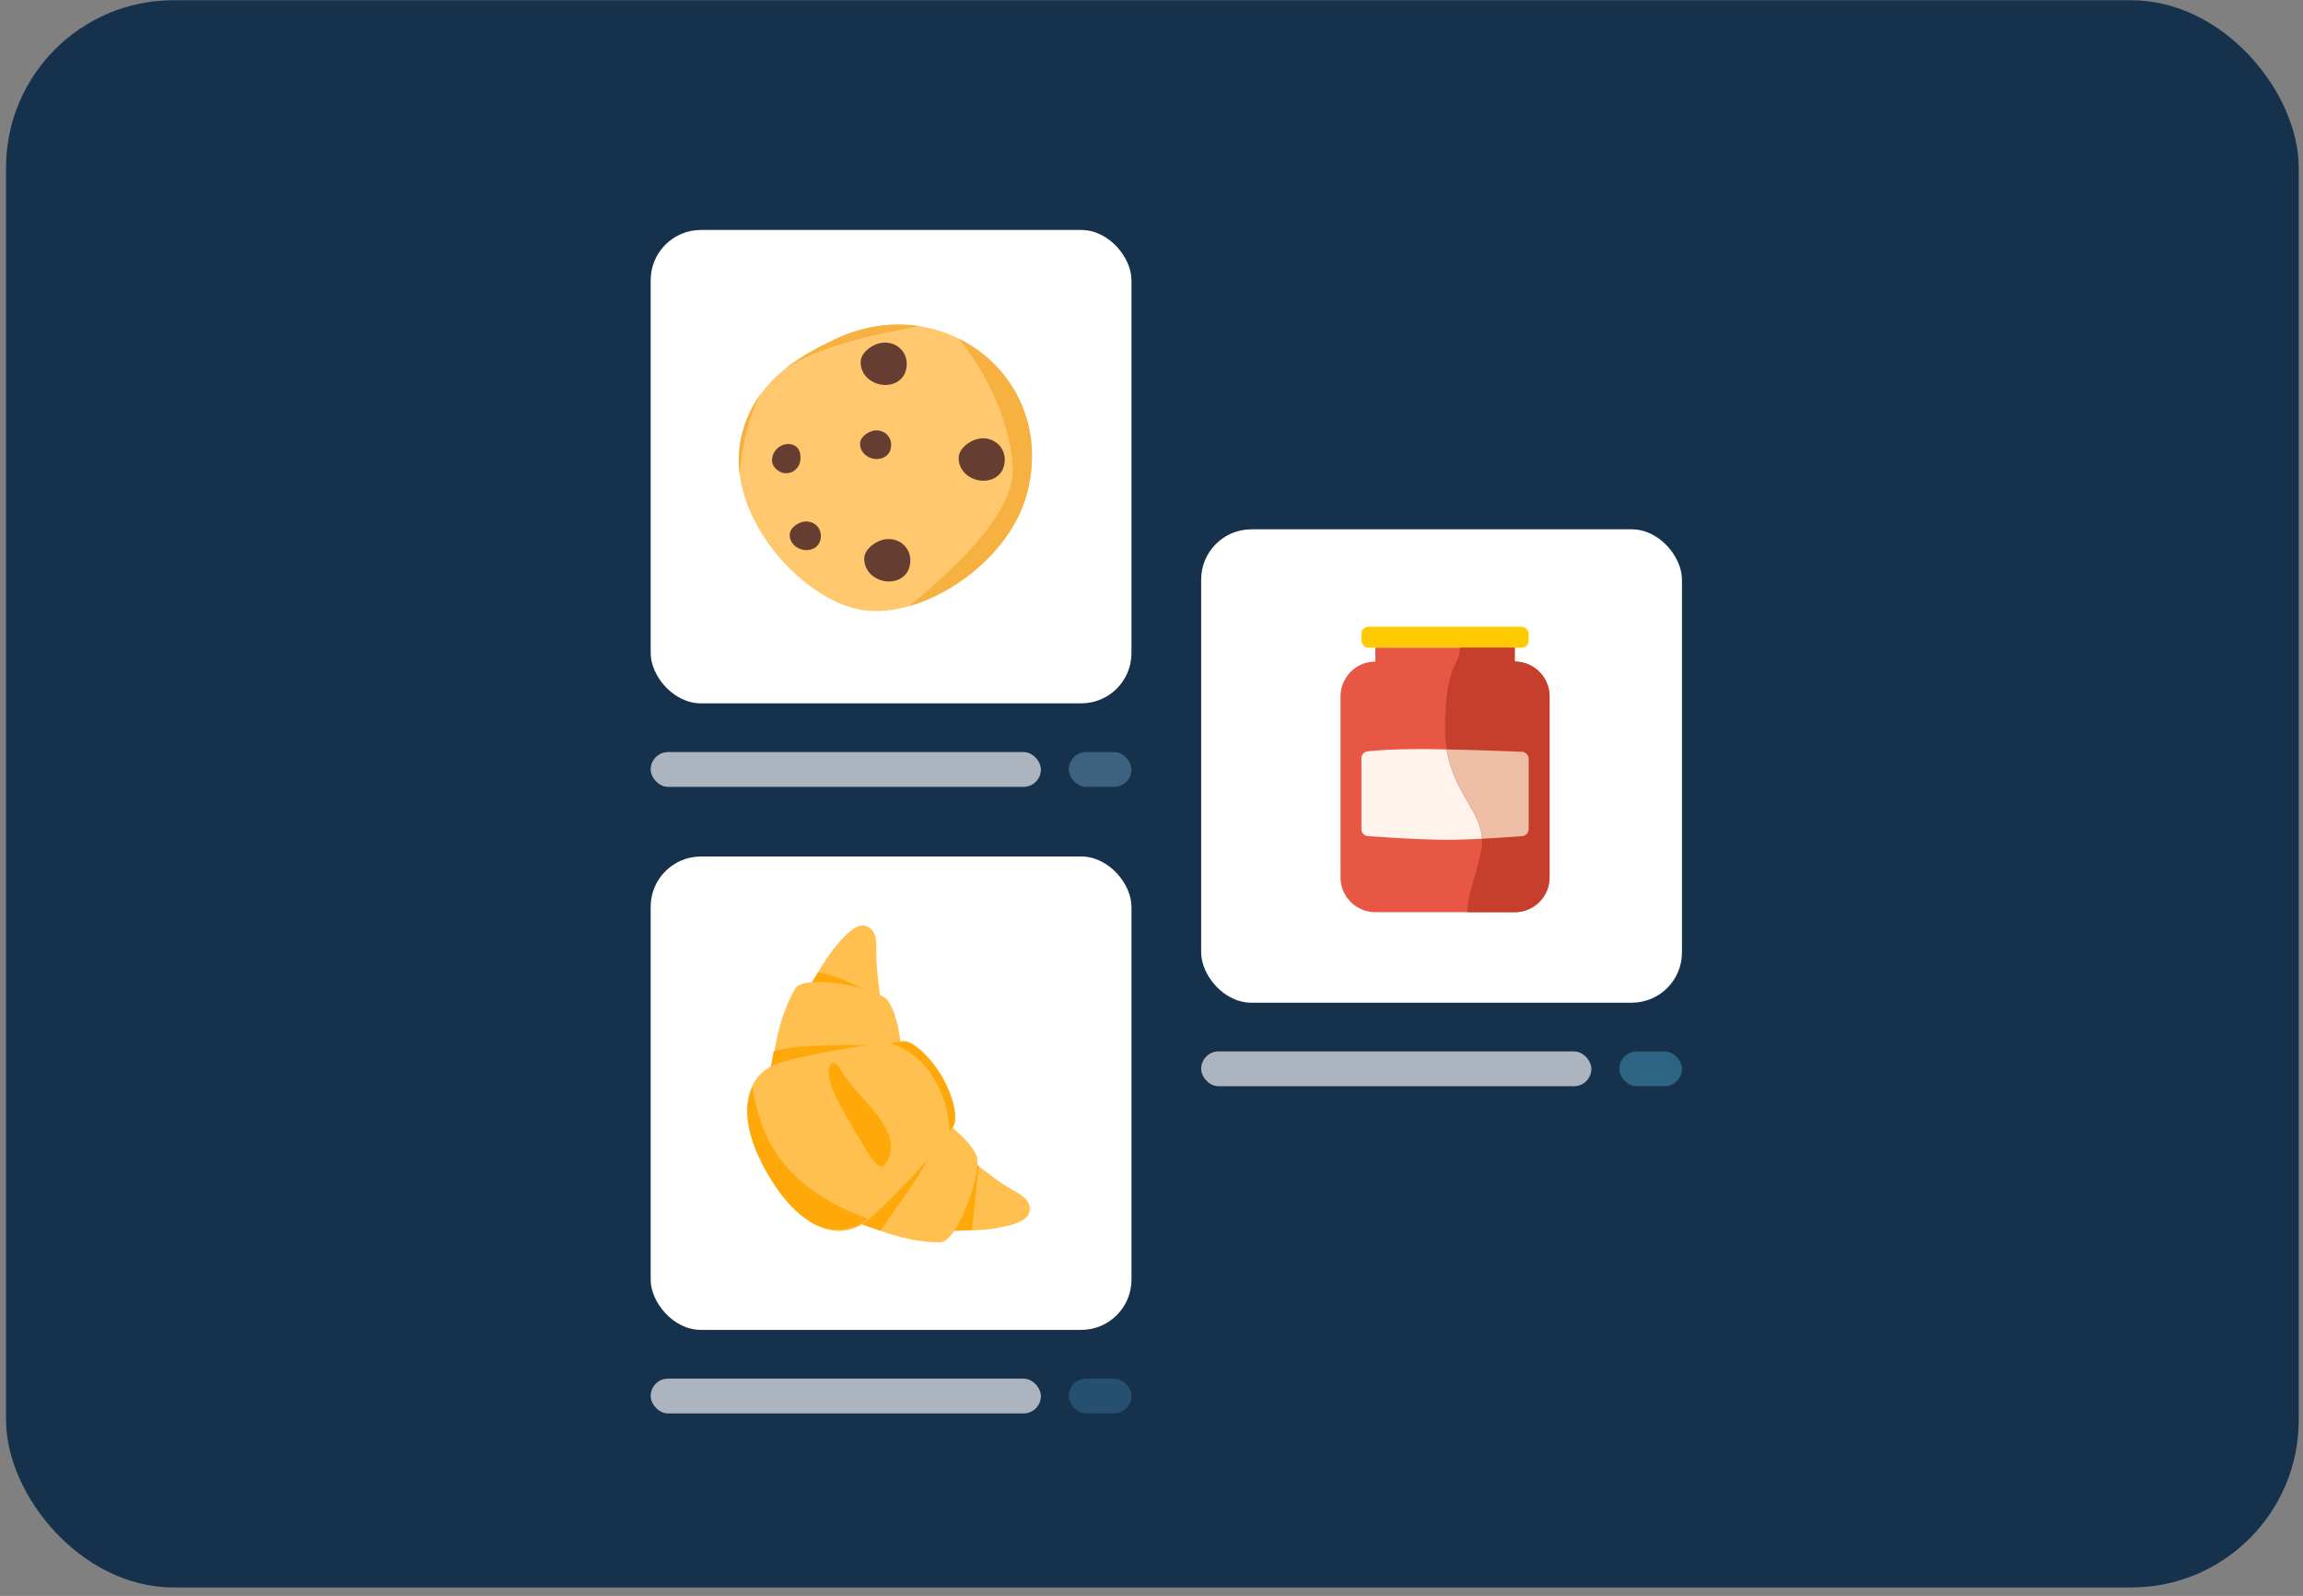 <svg width="264" height="183" viewBox="0 0 264 183" xmlns="http://www.w3.org/2000/svg">
    <rect x="0" y="0" width="264" height="183" fill="#808080" stroke="none"/>
    <g transform="translate(.693 .026)" fill="none" fill-rule="evenodd">
        <rect fill="#16314B" width="262.817" height="182" rx="19.2"/>
        <g transform="translate(73.896 26.342)">
            <rect fill="#FFF" x="63.104" y="34.325" width="55.116" height="54.281" rx="5.76"/>
            <rect fill-opacity=".642" fill="#FFF" x="63.104" y="94.193" width="44.732" height="3.991" rx="1.996"/>
            <rect fill="#2D6383" x="111.031" y="94.193" width="7.189" height="3.991" rx="1.996"/>
            <rect fill="#FFF" width="55.116" height="54.281" rx="5.76"/>
            <rect fill-opacity=".642" fill="#FFF" y="59.868" width="44.732" height="3.991" rx="1.996"/>
            <rect fill="#517E9E" opacity=".643" x="47.927" y="59.868" width="7.189" height="3.991" rx="1.996"/>
            <rect fill="#FFF" y="71.842" width="55.116" height="54.281" rx="5.76"/>
            <path d="M33.582 114.763c2.7.006 4.58-.075 5.639-.24 3.298-.518 4.36-1.227 4.223-2.462-.137-1.236-1.633-1.713-3.019-2.636-.815-.543-1.93-1.372-3.347-2.488l-3.496 7.826z" fill="#FFC04F"/>
            <path d="m33.52 114.752 3.623-7.778.458.349-.772 7.343c-.919.045-2.022.074-3.31.086z" fill="#FEA80A"/>
            <path d="M17.888 87.322c1.346-2.364 2.355-3.967 3.026-4.81 2.093-2.625 3.231-3.199 4.223-2.461.992.737.653 2.284.752 3.956.058.984.212 2.375.46 4.171l-8.46-.856z" fill="#FFC04F"/>
            <path d="M17.842 87.365c.493-.836.942-1.577 1.347-2.223 1.3.128 3.695 1.075 7.183 2.843.007.043.012.087.018.13l-8.548-.75z" fill="#FEA80A"/>
            <path d="M22.499 113.348c2.444.924 4.149 1.536 5.112 1.835 2.708.84 4.8.924 5.645.892 1.946-.075 4.854-8.218 4.071-9.99-.522-1.181-1.919-2.61-4.19-4.284L22.5 113.348z" fill="#FFC04F"/>
            <path d="M22.751 113.505c-.062-.138-.048-.329.041-.574l9.048-9.586c.503-.455 1.027-.924 1.571-1.407.197.14.386.28.567.417-1.621 3.273-2.956 5.66-4.004 7.163-.964 1.38-2.177 3.124-3.639 5.232-.982-.323-2.301-.783-3.957-1.38z" fill="#FEA80A"/>
            <path d="M13.562 97.72c.428-2.6.756-4.396.981-5.388.633-2.787 1.607-4.657 2.058-5.38 1.036-1.665 9.476-.136 10.604 1.434.753 1.047 1.28 2.982 1.58 5.805l-15.223 3.53z" fill="#FFC04F"/>
            <path d="M14.244 96.964c-.222-.123-.395-.375-.52-.756.142-.763.27-1.431.386-2.007 1.627-.677 6.53-.89 14.709-.634.02.175.04.355.058.539l-12.713 3.015a76 76 0 0 1-1.92-.157z" fill="#FEA80A"/>
            <path d="M34.694 102.848c.624-1.09-.132-3.839-1.543-6.128-1.27-2.06-3.122-3.733-4.093-3.727-2.05.013-12.296 1.626-14.949 2.767-2.652 1.141-4.923 4.979-.67 12.414 4.251 7.435 8.69 7.35 11.022 5.687 2.331-1.662 9.047-8.942 10.233-11.013z" fill="#FFC04F"/>
            <path d="M13.384 108.196c-2.69-4.66-2.712-7.901-1.675-9.938.098 1.083.389 2.374.873 3.87 1.655 5.107 5.756 8.857 12.305 11.252a8.637 8.637 0 0 1-.419.315c-2.376 1.67-6.867 1.805-11.084-5.499zM27.414 93.227c.74-.091 1.318-.144 1.665-.15.982-.017 2.836 1.617 4.097 3.64 1.402 2.247 2.136 4.957 1.492 6.042a7.675 7.675 0 0 1-.388.577c-.146-2.335-.775-4.391-1.884-6.169-1.201-1.924-2.862-3.237-4.982-3.94zM21.735 96.195c1.547 2.742 4.583 4.828 5.636 7.804.37 1.047.136 2.447-.577 3.258-.713.812-2.28-2.046-2.355-2.179-1.437-2.513-3.446-5.615-3.92-7.59-.475-1.974.53-2.509 1.216-1.293z" fill="#FEA80A"/>
            <rect fill-opacity=".642" fill="#FFF" y="131.711" width="44.732" height="3.991" rx="1.996"/>
            <rect fill="#2D6383" opacity=".643" x="47.927" y="131.711" width="7.189" height="3.991" rx="1.996"/>
            <g>
                <path d="M23.905 43.523c6.835 1.353 17.067-5.076 19.24-13.335 3.5-13.307-9.821-23.578-22.15-17.59-3.63 1.762-9.092 4.553-10.601 11.11C8.37 32.494 17.07 42.17 23.905 43.523z" fill="#FFC86E"/>
                <path d="M35.318 12.464c6.054 2.992 9.906 9.823 7.827 17.724-1.616 6.143-7.69 11.272-13.508 12.942 4.733-3.934 12.127-10.474 11.871-15.885-.208-4.41-2.455-10.178-6.146-14.726z" fill="#F6B140"/>
                <path d="M26.8 40.26c1.16.197 2.51-.273 2.871-1.65.584-2.218-1.585-3.87-3.64-2.872-.274.134-1.56.817-1.55 1.991.011 1.413 1.16 2.334 2.32 2.53z" fill="#653E31"/>
                <path d="m12.601 18.834-.043.08c-1.255 2.42-2.099 5.674-2.347 9.168a12.246 12.246 0 0 1 .183-4.374 13.223 13.223 0 0 1 2.207-4.874zm8.393-6.236c3.344-1.624 6.761-2.052 9.896-1.548-4.656.804-11.481 2.158-15.539 4.927 1.892-1.527 3.964-2.563 5.643-3.379z" fill="#F6B140"/>
                <path d="M25.566 26.239c.783.132 1.694-.185 1.939-1.114.394-1.498-1.07-2.614-2.458-1.94-.186.09-1.053.552-1.047 1.345.008.954.783 1.576 1.566 1.709zM37.626 28.71c1.16.197 2.509-.273 2.87-1.65.584-2.218-1.585-3.87-3.64-2.872-.274.134-1.56.817-1.55 1.991.012 1.413 1.16 2.334 2.32 2.53zM26.39 17.73c1.16.196 2.508-.274 2.87-1.65.584-2.218-1.585-3.87-3.64-2.872-.274.133-1.56.817-1.55 1.99.011 1.414 1.16 2.335 2.32 2.531zM17.507 36.683c.783.133 1.694-.184 1.939-1.114.394-1.497-1.07-2.613-2.458-1.94-.186.09-1.054.553-1.047 1.345.008.954.783 1.576 1.566 1.709zM14.347 25.23c-.492.59-.665 1.504 0 2.158 1.07 1.053 2.72.37 2.824-1.114.014-.198.046-1.146-.625-1.524-.808-.455-1.708-.109-2.2.48z" fill="#653E31"/>
            </g>
        </g>
        <rect fill="#FFCB00" x="155.372" y="71.842" width="19.171" height="2.395" rx=".8"/>
        <path d="m172.946 74.237-.001 1.596.194.005a4 4 0 0 1 3.8 3.995v20.737a4 4 0 0 1-4 4h-15.963a4 4 0 0 1-4-4V79.833a4 4 0 0 1 3.993-4v-1.596h15.977z" fill="#E85743"/>
        <path d="M156.088 86.125c1.6-.17 3.604-.255 6.012-.255 2.65 0 6.54.103 11.673.31a.8.8 0 0 1 .77.799v8.07a.8.8 0 0 1-.737.798c-3.649.278-6.533.417-8.652.417-2.127 0-5.14-.14-9.04-.42a.8.8 0 0 1-.742-.797v-8.128a.8.8 0 0 1 .716-.794z" fill="#FFF3EC"/>
        <path d="m172.946 74.237-.001 1.596.194.005a4 4 0 0 1 3.8 3.995v20.737a4 4 0 0 1-4 4h-5.402c-.13-1.506.755-3.47 1.53-6.882 1.064-4.688-4.11-6.621-4.11-14.178 0-5.212.816-6.602 1.322-7.682l.074-.16.068-.159c.151-.369.251-.742.251-1.272h6.274z" fill="#C63F2C"/>
        <path d="M173.773 86.18a.8.8 0 0 1 .77.799v8.07a.8.8 0 0 1-.737.798c-1.701.13-3.236.229-4.605.298-.18-3.195-3.258-5.342-4.056-10.241 2.32.046 5.197.137 8.628.275z" fill="#EDBEA3"/>
    </g>
</svg>
